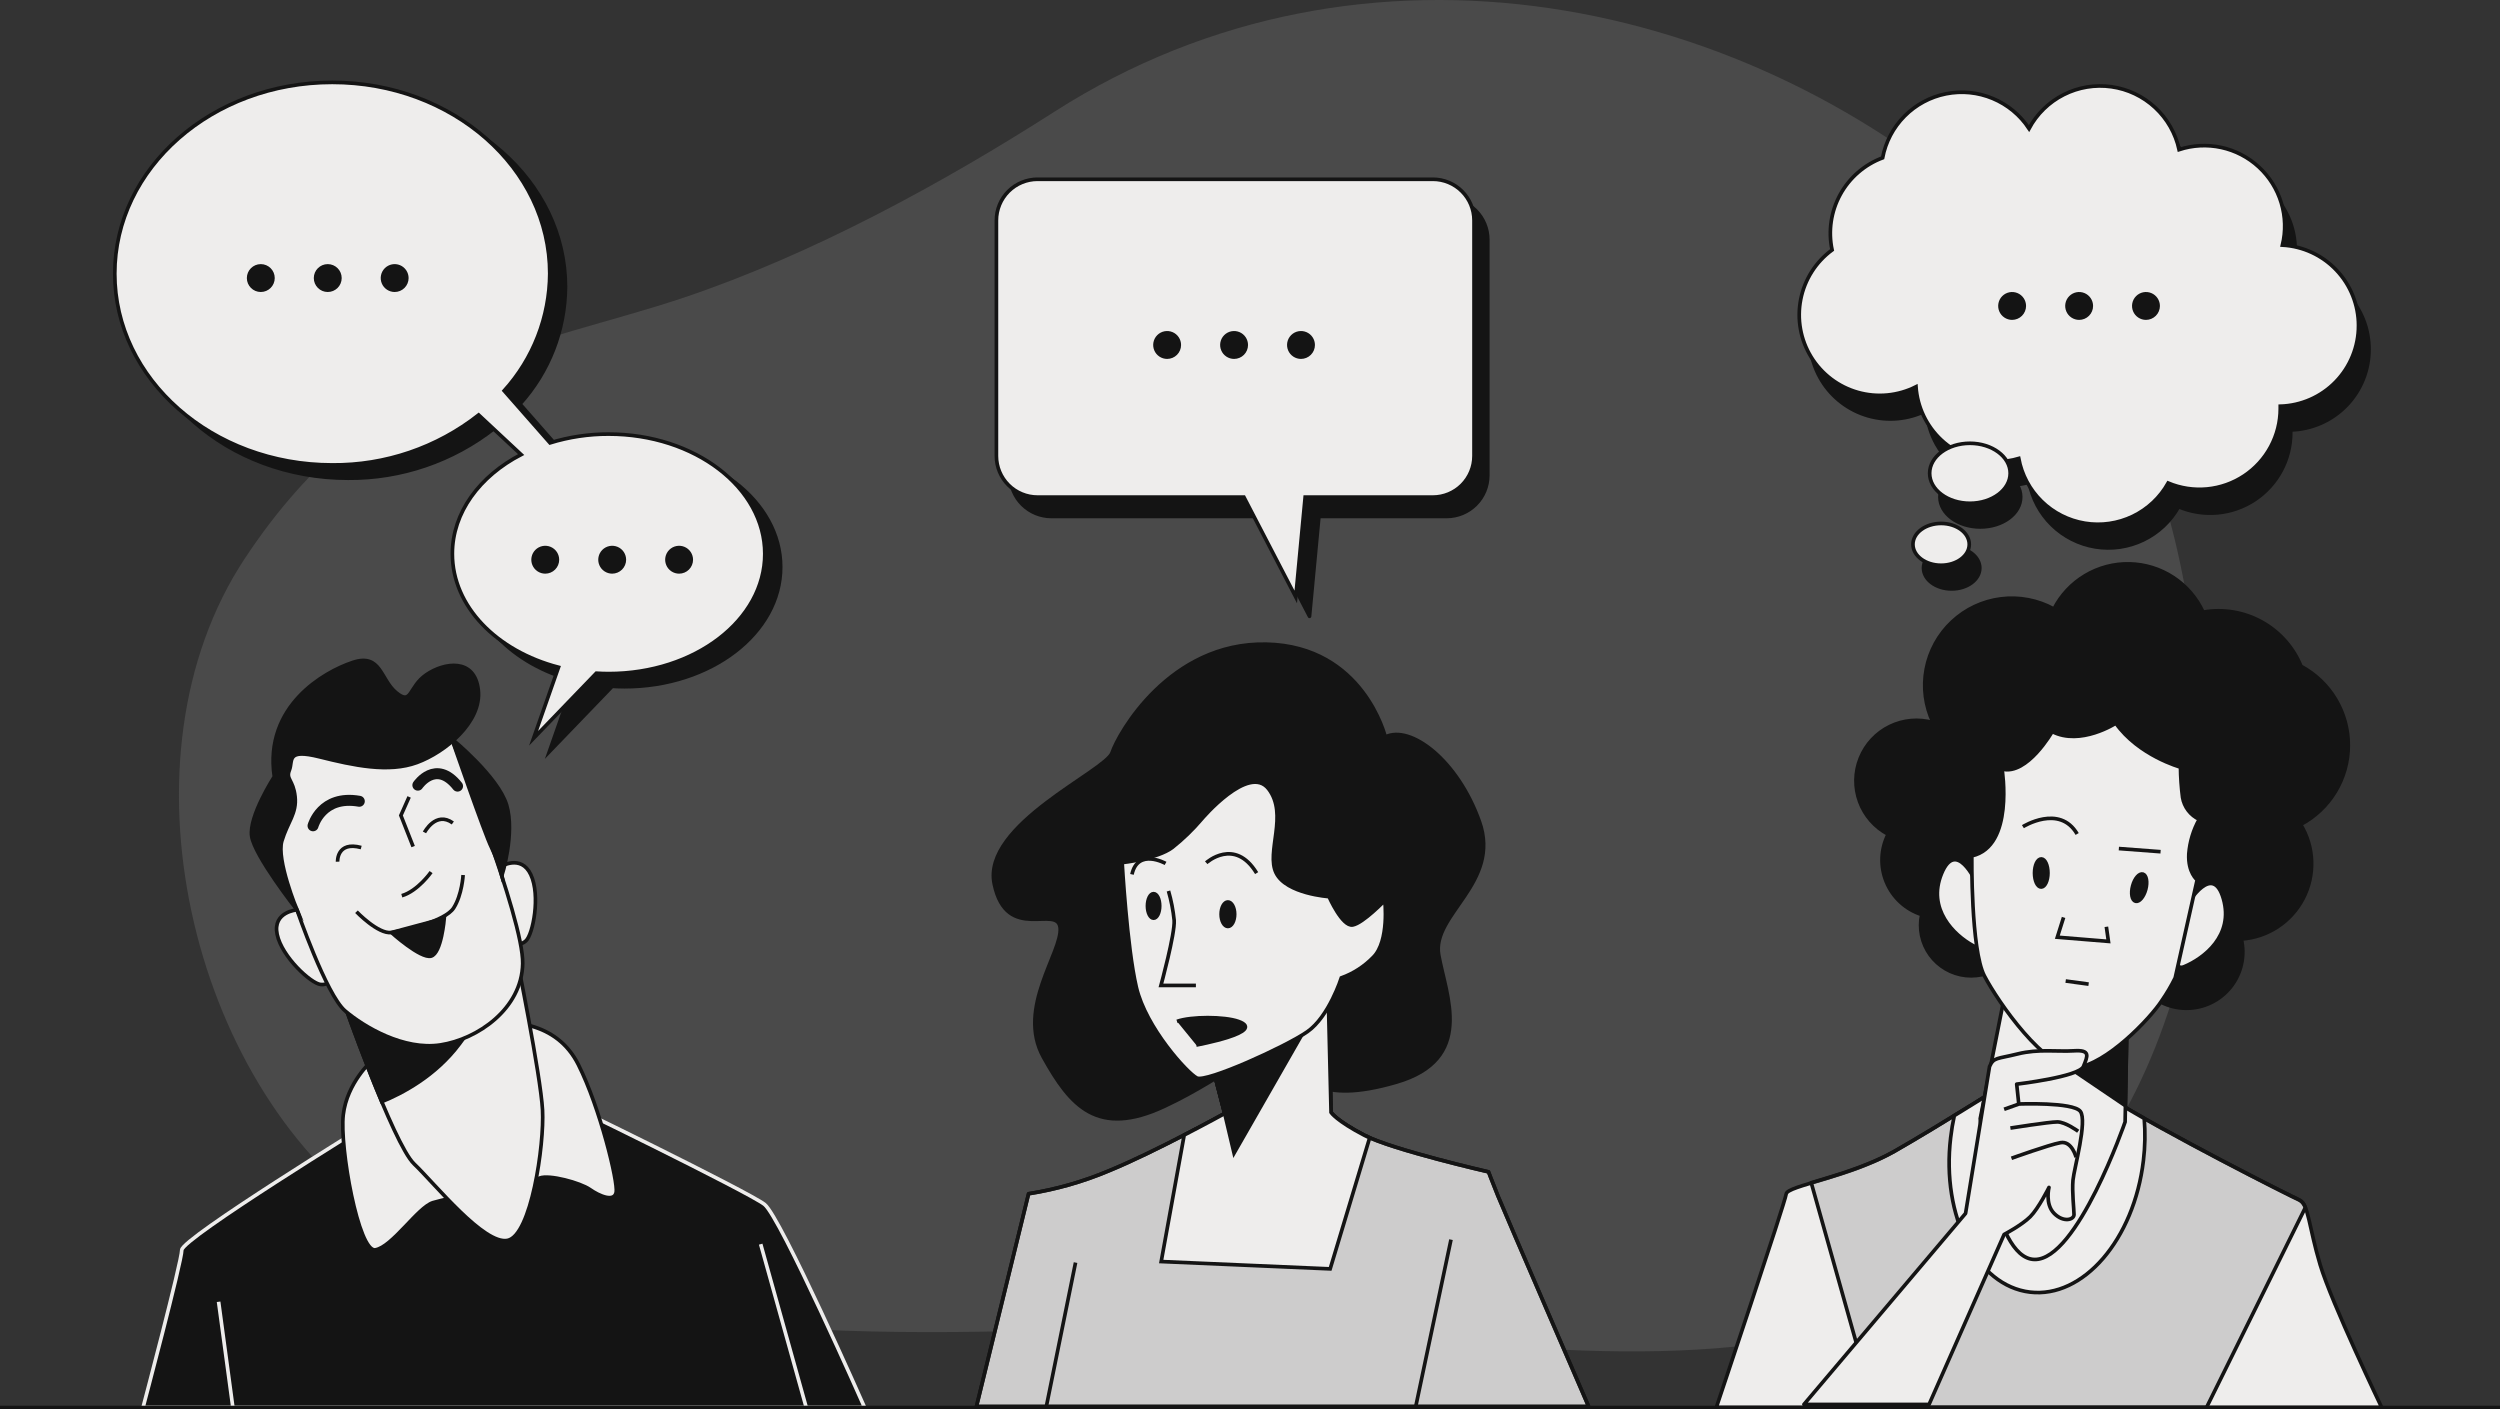 <svg fill="none" height="385" viewBox="0 0 683 385" width="683" xmlns="http://www.w3.org/2000/svg" xmlns:xlink="http://www.w3.org/1999/xlink"><rect x="0" y="0" width="683" height="385" fill="#333333" stroke="none"/><clipPath id="a"><path d="m0 0h683v385h-683z"/></clipPath><g clip-path="url(#a)"><path d="m597.3 259.146s25.2-127.32-51.37-197.84c-67.59-62.25-173.16-84.96-257.84-30.8-30.17 19.3-65.92 38.93-101.37 50.83-39.75 13.35-83.76 16.62-119.86 71.28-36.1 54.66-14.55 142.96 35.65 178.89 50.2 35.93 140.32 34.5 218.32 30.32s238.5 54.58 276.47-102.68z" fill="#808080" fill-opacity=".3"/><g stroke="#141414"><path d="m548.67 295.646s-18.52 11.68-31.05 18.86-29.35 9.4-29.63 11.68-19.09 58.32-19.09 58.32h181.77s-13.67-28.5-16.81-39-3.13-16.52-5.7-17.66-36.47-18.24-52.42-28.21z" fill="#eeedec" stroke-miterlimit="10"/><path d="m494.83 323.126 17.26 61.38h90.74l27-54.62c-.263-.885-.863-1.632-1.67-2.08-2.56-1.14-36.47-18.24-52.42-28.21l-27.07-4s-18.52 11.73-31.05 18.91c-7.57 4.25-16.69 6.78-22.79 8.62z" fill="#808080" fill-opacity=".3" stroke-linecap="round" stroke-linejoin="round"/><path d="m548.67 295.646s-6.69 4.22-14.75 9.14c-.434 1.982-.768 3.984-1 6-2.58 21.58 7.12 40.48 21.66 42.22s28.42-14.34 31-35.92c.461-3.823.535-7.682.22-11.52-3.72-2.12-7.16-4.13-10-5.92z" fill="#eeedec" stroke-miterlimit="10"/><path d="m547.83 271.146-6.84 34.47s3.13 38.18 14.82 38.47 24.77-37.58 24.77-37.58l.57-30.2z" fill="#eeedec" stroke-linecap="round" stroke-linejoin="round"/><path d="m581.14 276.736-7.43 2.62-15.93 7.24 22.89 15.5z" fill="#141414" stroke-miterlimit="10"/><path d="m641.561 203.616c0-4.431-1.202-8.778-3.477-12.58s-5.539-6.916-9.443-9.01c-2.097-5.153-5.897-9.432-10.767-12.124-4.869-2.691-10.514-3.632-15.993-2.666-1.776-3.864-4.604-7.151-8.16-9.483s-7.697-3.616-11.949-3.705-8.443 1.022-12.093 3.204c-3.651 2.181-6.613 5.347-8.548 9.134-4.41-2.435-9.479-3.408-14.477-2.778-4.998.629-9.667 2.828-13.336 6.28s-6.148 7.979-7.08 12.929c-.932 4.951-.269 10.069 1.893 14.619-3.928-1.13-8.135-.764-11.808 1.027-3.674 1.791-6.553 4.881-8.081 8.671-1.529 3.791-1.598 8.013-.194 11.851 1.403 3.839 4.18 7.021 7.793 8.931-1.019 2.018-1.589 4.233-1.67 6.492s.328 4.509 1.199 6.595c.872 2.086 2.185 3.958 3.849 5.488s3.64 2.682 5.792 3.375c-.409 1.895-.414 3.855-.015 5.753.399 1.897 1.192 3.689 2.329 5.26 1.137 1.57 2.591 2.884 4.269 3.856 1.677.972 3.541 1.58 5.469 1.785 1.928.204 3.877.001 5.721-.597s3.542-1.578 4.983-2.875 2.593-2.883 3.381-4.654c.788-1.772 1.194-3.689 1.193-5.628 0-3.52-1.349-6.905-3.77-9.46l3.2-27.72 34.76 2.85-4.08 37.78c-.585 2.261-.648 4.625-.184 6.913.464 2.289 1.443 4.442 2.862 6.296 1.419 1.855 3.242 3.362 5.33 4.407 2.088 1.046 4.386 1.603 6.721 1.628 2.335.026 4.645-.48 6.756-1.479 2.11-.999 3.966-2.466 5.426-4.288 1.46-1.823 2.486-3.953 3-6.231s.504-4.643-.031-6.916c3.533-.242 6.944-1.39 9.904-3.333 2.961-1.943 5.371-4.616 6.999-7.761s2.418-6.656 2.295-10.195-1.156-6.987-2.998-10.011c3.93-2.084 7.219-5.197 9.515-9.008 2.295-3.81 3.51-8.174 3.515-12.622z" fill="#141414" stroke-miterlimit="10"/><path d="m539.83 240.946s-5.41-12-9.4-2.28 3.4 16.84 8.56 19.66.84-17.38.84-17.38z" fill="#eeedec" stroke-linecap="round" stroke-linejoin="round"/><path d="m597.83 246.746s6.73-11.27 9.6-1.2-5.31 16.32-10.73 18.56 1.13-17.36 1.13-17.36z" fill="#eeedec" stroke-linecap="round" stroke-linejoin="round"/><path d="m538.7 233.826s-.28 25.64 3.42 32.76 16.81 25.92 25.07 25.07 20.23-13.39 23.37-18.23c1.388-1.995 2.625-4.091 3.7-6.27l6-26.78s-2.56-2-2.28-7.12c.263-3.305 1.235-6.514 2.85-9.41-1.188-.557-2.224-1.394-3.018-2.439s-1.323-2.267-1.542-3.561c-.351-2.74-.542-5.498-.57-8.26 0 0-11.39-3.14-17.66-12 0 0-9.69 6.27-17.38 2.28 0 0-6.84 12-13.68 10.26-.02.05 3.4 21.13-8.28 23.7z" fill="#eeedec" stroke-linecap="round" stroke-linejoin="round"/><g stroke-miterlimit="10"><path d="m552.66 225.846s10-6.27 14.82 2"/><path d="m578.87 231.826 11.4.86"/><path d="m559.5 238.506c0 2.12-.83 3.84-1.85 3.84s-1.82-1.7-1.82-3.84.82-3.85 1.85-3.85 1.82 1.74 1.82 3.85z" fill="#141414"/><path d="m586.22 242.996c-.56 2.05-1.8 3.5-2.79 3.23s-1.34-2.14-.79-4.2 1.8-3.49 2.79-3.23 1.34 2.15.79 4.2z" fill="#141414"/><path d="m563.771 250.636-1.71 5.41 13.96 1.14-.56-3.99"/><path d="m564.341 268.016 6.27.85"/></g><path d="m543.54 291.376-6.55 40.13-44.16 52.18h34.19l20.51-46.44s4.85-2.56 7.13-4.84 5.12-8 5.12-8-1.14 4.56 1.43 7.12 5.41 1.71 5.41.29-.57-6.27-.28-9.41 4-16.24 2-18.8-16.81-2-16.81-2l-.57-5.42s17.1-2 18.24-4.84 2-4.56-2.57-4.27-9.68-.57-15.38.85-6.57.88-7.71 3.45z" fill="#eeedec" stroke-linecap="round" stroke-linejoin="round"/><path d="m549.24 308.186s10.59-1.68 12.82-1.68 5.7 2.56 5.7 2.56" stroke-miterlimit="10"/><path d="m549.53 316.446s10.25-3.7 13.39-4.27 4.27 4 4.27 4" stroke-miterlimit="10"/><path d="m551.52 301.636-3.99 1.42" stroke-miterlimit="10"/><path d="m647.22 95.436c.008-5.631-2.143-11.051-6.011-15.144-3.867-4.093-9.157-6.547-14.779-6.856.923-3.809.812-7.796-.322-11.547-1.133-3.752-3.249-7.133-6.127-9.793-2.879-2.66-6.415-4.503-10.245-5.338-3.829-.835-7.812-.632-11.536.588-.951-4.415-3.233-8.431-6.54-11.507-3.306-3.075-7.477-5.061-11.949-5.69-4.472-.628-9.029.132-13.055 2.177-4.026 2.045-7.327 5.277-9.456 9.259-2.408-3.662-5.855-6.522-9.899-8.212-4.044-1.69-8.501-2.134-12.799-1.274s-8.241 2.983-11.324 6.099c-3.082 3.116-5.164 7.081-5.978 11.388-4.928 1.859-9.029 5.419-11.561 10.037-2.533 4.618-3.331 9.989-2.249 15.143-4.433 3.271-7.477 8.087-8.531 13.494-1.053 5.407-.04 11.013 2.841 15.71 2.88 4.696 7.417 8.14 12.715 9.652 5.297 1.513 10.969.982 15.895-1.486.228 3.274 1.187 6.455 2.804 9.31 1.618 2.856 3.854 5.313 6.544 7.192 2.69 1.88 5.767 3.133 9.005 3.669 3.237.536 6.554.341 9.706-.571.83 4.446 3.009 8.527 6.242 11.69 3.232 3.163 7.36 5.252 11.823 5.985 4.462.732 9.042.071 13.116-1.892 4.073-1.964 7.443-5.136 9.65-9.083 3.351 1.429 7.005 2.004 10.633 1.672 3.629-.332 7.118-1.56 10.154-3.573 3.037-2.014 5.526-4.75 7.244-7.963s2.611-6.803 2.599-10.446c0-.22 0-.44 0-.66 5.733-.159 11.178-2.551 15.173-6.666 3.996-4.115 6.227-9.628 6.217-15.364z" fill="#141414" stroke-linecap="round" stroke-linejoin="round"/><path d="m541.02 143.966c6.092 0 11.03-3.667 11.03-8.19s-4.938-8.19-11.03-8.19c-6.091 0-11.03 3.667-11.03 8.19s4.939 8.19 11.03 8.19z" fill="#141414" stroke-linecap="round" stroke-linejoin="round"/><path d="m540.88 155.186c0 3.16-3.45 5.71-7.69 5.71s-7.69-2.55-7.69-5.71 3.44-5.71 7.69-5.71 7.69 2.56 7.69 5.71z" fill="#141414" stroke-linecap="round" stroke-linejoin="round"/><path d="m644.34 88.966c.009-5.629-2.141-11.048-6.007-15.14-3.865-4.093-9.152-6.547-14.773-6.86.923-3.809.813-7.796-.321-11.547-1.134-3.752-3.249-7.133-6.128-9.793-2.878-2.66-6.415-4.503-10.244-5.338-3.83-.835-7.812-.632-11.537.588-.955-4.411-3.24-8.423-6.547-11.494-3.306-3.072-7.475-5.055-11.944-5.683-4.47-.628-9.024.13-13.049 2.172s-7.327 5.269-9.46 9.246c-2.408-3.662-5.855-6.522-9.899-8.212-4.044-1.69-8.5-2.134-12.798-1.274s-8.241 2.983-11.324 6.099-5.165 7.081-5.979 11.388c-4.933 1.849-9.038 5.405-11.571 10.024-2.532 4.619-3.323 9.993-2.229 15.146-4.448 3.266-7.506 8.084-8.568 13.498s-.05 11.031 2.834 15.735c2.884 4.704 7.431 8.152 12.738 9.661 5.308 1.509 10.988.969 15.916-1.514.39 5.564 2.879 10.772 6.964 14.57 4.084 3.798 9.458 5.904 15.036 5.89 2.054-.002 4.098-.294 6.07-.87.828 4.446 3.006 8.529 6.238 11.693s7.36 5.255 11.823 5.988c4.462.734 9.043.074 13.117-1.889s7.445-5.135 9.652-9.082c3.354 1.407 7.003 1.963 10.623 1.62 3.621-.343 7.1-1.575 10.13-3.587 3.03-2.011 5.516-4.74 7.237-7.944 1.721-3.203 2.625-6.782 2.63-10.419 0-.23 0-.44 0-.66 5.727-.164 11.163-2.556 15.154-6.666s6.221-9.615 6.216-15.344z" fill="#eeedec" stroke-miterlimit="10"/><path d="m549.18 129.296c0 4.53-4.94 8.2-11 8.2s-11-3.67-11-8.2 4.94-8.19 11-8.19 11 3.67 11 8.19z" fill="#eeedec" stroke-miterlimit="10"/><path d="m538 148.716c0 3.15-3.44 5.71-7.69 5.71s-7.69-2.56-7.69-5.71 3.45-5.71 7.69-5.71 7.69 2.56 7.69 5.71z" fill="#eeedec" stroke-miterlimit="10"/></g><path d="m553.52 83.586c0-.753-.223-1.49-.642-2.117-.418-.627-1.013-1.115-1.71-1.403-.696-.288-1.462-.364-2.201-.217s-1.418.51-1.951 1.043c-.533.533-.895 1.212-1.042 1.951s-.072 1.505.216 2.201c.289.696.777 1.291 1.404 1.71.626.419 1.363.642 2.116.642 1.01-.003 1.978-.405 2.692-1.119.714-.714 1.116-1.681 1.118-2.691z" fill="#141414"/><path d="m571.83 83.586c0-.753-.223-1.49-.642-2.117-.419-.627-1.014-1.115-1.71-1.403-.696-.288-1.462-.364-2.201-.217s-1.418.51-1.951 1.043c-.533.533-.896 1.212-1.043 1.951s-.071 1.505.217 2.201.777 1.291 1.403 1.71c.627.419 1.363.642 2.117.642 1.01 0 1.98-.401 2.694-1.116.715-.715 1.116-1.684 1.116-2.694z" fill="#141414"/><path d="m590.09 83.586c0-.753-.224-1.49-.642-2.117-.419-.627-1.014-1.115-1.71-1.403-.696-.288-1.462-.364-2.202-.217-.739.147-1.417.51-1.95 1.043-.533.533-.896 1.212-1.043 1.951s-.072 1.505.217 2.201c.288.696.776 1.291 1.403 1.71.627.419 1.363.642 2.117.642 1.009-.003 1.977-.405 2.691-1.119.714-.714 1.116-1.681 1.119-2.691z" fill="#141414"/><path d="m378.461 201.346s-6-24.79-32.48-25.36-40.46 24.52-42.15 29.63-35.62 19.66-32.2 35.9 17.38 5.41 18 12-12 21.93-4.56 35.32 14.82 21.94 33.05 13.4 26.22-18.24 32.2-13.11 9.4 12.82 31.06 6.55 13.67-23.65 11.68-34.76 17.09-19.66 11.11-36.47-18.88-26.52-25.71-23.1z" fill="#141414" stroke="#141414" stroke-miterlimit="10"/><path d="m330.88 289.946 3.701 14.25s-19.09 10.54-31.63 15.67c-7.033 2.972-14.4 5.077-21.941 6.27l-14.239 58.12h167.239s-23.07-53.28-24.78-57.55-2.57-6.55-2.57-6.55-26.21-6-33.9-10-9.119-6.26-9.119-6.26l-.81-33.89z" fill="#eeedec" stroke="#141414" stroke-linecap="round" stroke-linejoin="round"/><path d="m330.88 289.946 3.701 14.25s-19.09 10.54-31.63 15.67c-7.033 2.972-14.4 5.077-21.941 6.27l-14.239 58.12h167.239s-23.07-53.28-24.78-57.55-2.57-6.55-2.57-6.55-26.21-6-33.9-10-9.119-6.26-9.119-6.26l-.81-33.89z" fill="#808080" fill-opacity=".3" stroke="#141414" stroke-linecap="round" stroke-linejoin="round"/><path d="m374.19 310.856c-.53-.23-1-.46-1.43-.68-7.69-4-9.12-6.26-9.12-6.26l-.81-33.91-31.91 19.94 3.7 14.25s-4.77 2.63-11.1 5.9l-6.28 34.56 46.16 2z" fill="#eeedec" stroke="#141414" stroke-miterlimit="10"/><path d="m357.371 279.696 3.98-8.8-30.47 19.05 3.7 14.25 2.56 10.83z" fill="#141414" stroke="#141414" stroke-miterlimit="10"/><path d="m285.86 384.256 7.98-39.32" stroke="#141414" stroke-miterlimit="10"/><path d="m386.721 384.546 9.69-45.88" stroke="#141414" stroke-miterlimit="10"/><path d="m328.26 223.806c-2.407 2.835-5.087 5.427-8 7.74-4.13 3.09-13.68 4.12-13.68 4.12s1.29 23 3.87 34.06 13.94 23.48 16.52 24.78 24.26-8.51 30.19-12.64 9.29-14.71 9.29-14.71c3.319-1.193 6.32-3.133 8.77-5.67 4.39-4.39 3.1-15.48 3.1-15.48s-5.94 6.19-8.77 6.7-6.46-7.74-6.46-7.74-11.61-.77-14.44-6.45 3.35-16-2.07-23-18.32 8.29-18.32 8.29z" fill="#eeedec" stroke="#141414" stroke-miterlimit="10"/><path d="m319.231 243.416c.754 2.615 1.273 5.292 1.55 8 .26 3.62-3.61 17.81-3.61 17.81h9.55" stroke="#141414" stroke-miterlimit="10"/><path d="m321.561 279.043c3.834-1.369 12.935-1.369 16.77 0 8 2.858-11.5 6.463-11.5 6.463" fill="#141414" stroke="#141414" stroke-miterlimit="10"/><path d="m335.46 253.116c1.022 0 1.85-1.5 1.85-3.35s-.828-3.35-1.85-3.35c-1.021 0-1.85 1.5-1.85 3.35s.829 3.35 1.85 3.35z" fill="#141414" stroke="#141414" stroke-miterlimit="10"/><path d="m316.83 247.506c0 1.85-.75 3.35-1.67 3.35s-1.68-1.5-1.68-3.35.75-3.36 1.68-3.36 1.67 1.47 1.67 3.36z" fill="#141414" stroke="#141414" stroke-miterlimit="10"/><path d="m329.541 235.706s7.77-7.06 13.77 2.83" stroke="#141414" stroke-miterlimit="10"/><path d="m318.43 235.886s-7.59-4.24-9.18 3" stroke="#141414" stroke-miterlimit="10"/><path d="m395.22 54.246h-108c-1.476.003-2.937.296-4.3.863s-2.6 1.397-3.642 2.443-1.868 2.286-2.43 3.651-.851 2.827-.848 4.303v64.35c0 1.476.291 2.938.856 4.301.564 1.364 1.392 2.603 2.436 3.647s2.283 1.872 3.647 2.436c1.363.565 2.825.856 4.301.856h56.36l14.16 27.28 2.57-27.28h34.89c1.476 0 2.938-.291 4.301-.856 1.364-.564 2.603-1.392 3.647-2.436s1.872-2.283 2.436-3.647c.565-1.363.856-2.825.856-4.301v-64.35c.003-1.478-.286-2.942-.85-4.308s-1.391-2.607-2.435-3.653c-1.044-1.046-2.284-1.876-3.649-2.442s-2.828-.858-4.306-.858z" fill="#141414" stroke="#141414" stroke-linecap="round" stroke-linejoin="round"/><path d="m391.46 48.976h-108c-2.981 0-5.84 1.184-7.948 3.292s-3.292 4.967-3.292 7.948v64.35c0 2.981 1.184 5.84 3.292 7.948s4.967 3.292 7.948 3.292h56.37l14.17 27.28 2.57-27.28h34.89c2.981 0 5.84-1.184 7.948-3.292s3.292-4.967 3.292-7.948v-64.35c0-2.981-1.184-5.84-3.292-7.948s-4.967-3.292-7.948-3.292z" fill="#eeedec" stroke="#141414" stroke-miterlimit="10"/><path d="m322.67 94.256c.002-.754-.22-1.492-.637-2.119-.418-.628-1.012-1.118-1.708-1.408s-1.463-.367-2.202-.221c-.74.146-1.42.508-1.954 1.04-.534.532-.897 1.211-1.045 1.951s-.073 1.506.215 2.203c.288.697.776 1.292 1.403 1.712s1.364.643 2.118.643c1.009 0 1.976-.4 2.69-1.112.715-.712 1.117-1.679 1.12-2.688z" fill="#141414"/><path d="m340.96 94.256c.002-.754-.22-1.492-.637-2.119-.418-.628-1.012-1.118-1.708-1.408s-1.463-.367-2.202-.221c-.74.146-1.42.508-1.954 1.04-.534.532-.897 1.211-1.045 1.951s-.073 1.506.215 2.203c.288.697.776 1.292 1.403 1.712s1.364.643 2.118.643c1.009 0 1.976-.4 2.69-1.112.715-.712 1.117-1.679 1.12-2.688z" fill="#141414"/><path d="m359.24 94.256c.002-.754-.22-1.492-.637-2.119-.418-.628-1.012-1.118-1.708-1.408s-1.462-.367-2.202-.221c-.74.146-1.42.508-1.953 1.04-.534.532-.898 1.211-1.046 1.951s-.073 1.506.215 2.203c.288.697.777 1.292 1.403 1.712.627.419 1.364.643 2.118.643 1.009 0 1.976-.4 2.691-1.112.714-.712 1.116-1.679 1.119-2.688z" fill="#141414"/><path d="m101.26 306.626s-51.6 31.73-51.6 34.88-10.58 43-10.58 43h197.12s-23-52.12-27.35-55.48-56.51-28.89-60.89-30.7-46.7 8.3-46.7 8.3z" fill="#141414" stroke="#eeedec" stroke-linecap="round" stroke-linejoin="round"/><g stroke-miterlimit="10"><path d="m63.59 384.286-3.87-28.64" stroke="#eeedec"/><path d="m220.2 384.286-12.38-44.38" stroke="#eeedec"/><path d="m138.67 338.876s4.9 27.61 5.68 29.15 8.48-.52 8.48-.52l-2.58-17" stroke="#141414"/><path d="m101.52 289.856s-6.71 5.93-7.74 14.7 4.13 37.67 8.77 36.9c4.64-.77 11.61-11.61 15.74-12.9s26.57-5.68 29.15-6.71 11.1 1.29 13.68 3.1 6.7 3.61 7.22.77-4.39-23-10.32-34.83-18.58-12.64-29.41-11.09-27.09 10.06-27.09 10.06z" fill="#eeedec" stroke="#141414"/><path d="m93.52 272.826s13.931 39.73 19.61 45.15 19.09 22.19 25.54 20.9 10.06-26.06 9.55-35.61-7.23-42.57-7.23-42.57-1.8 5.94-14.7 12.39-32.77-.26-32.77-.26z" fill="#eeedec" stroke="#141414"/><path d="m125.51 285.206c5.115-6.757 9.657-13.929 13.58-21.44-1.92 2.33-5.659 5.74-12.799 9.32-12.9 6.45-32.77-.26-32.77-.26s5.35 15.26 10.771 28.16c5.37-2.18 14.629-6.94 21.219-15.78z" fill="#141414" stroke="#141414"/><path d="m81.13 248.576s-6.7.51-5.41 6.7 9.28 13.42 11.86 13.68 2.58-1.81 2.58-1.81z" fill="#eeedec" stroke="#141414"/><path d="m136.66 236.826s5.69-3.6 8.36 2.13.59 16.31-1.32 18.06-3.15.1-3.15.1z" fill="#eeedec" stroke="#141414"/><path d="m77.26 216.066s-5.93 13.93-4.38 17.8 8.25 14.71 8.25 14.71 8 23.22 13.16 27.6 15.999 10.84 26.059 9.29 22.19-9.8 22.45-22.19-19.35-61.4-19.35-61.4c-3.616-1.996-7.768-2.807-11.87-2.32-7 .77-23.74-1-28.64 2.58s-6.19 8.25-5.68 13.93z" fill="#eeedec" stroke="#141414"/><path d="m74.94 212.196s-7 10.83-6.19 16.25 12.38 20.13 12.38 20.13-5.67-13.68-4.12-18.84 4.12-7.48 3.61-12.12-2.58-4.65-1.55-7.23-1-5.93 8.26-3.61 18.83 4.39 26.57 1.55 17.8-11.1 16.77-19.87-9.29-7.48-14.19-4.13-3.87 8.52-8.25 4.91-4.13-10.84-11.87-8.26c-7.74 2.58-24.26 11.87-21.42 31.22z" fill="#141414" stroke="#141414"/><path d="m123.45 201.876s9 26.06 10.83 29.67c1.191 2.484 2.142 5.075 2.84 7.74 0 0 3.61-11.61 1.29-19.35s-14.96-18.06-14.96-18.06z" fill="#141414" stroke="#141414"/><path d="m111.771 217.716-2.25 5.06 3.349 8.51" stroke="#141414"/><path d="m117.771 238.256s-3.61 5.16-8 6.45" stroke="#141414"/><path d="m97.39 249.086s5.93 6.19 9.55 5.68 14.7-3.1 17-6.71 2.58-9 2.58-9" stroke="#141414"/><path d="m106.94 254.766s8 7.22 10.83 6.45 3.61-10.32 3.61-10.32z" fill="#141414" stroke="#141414"/><path d="m92.23 235.416s-.26-5.68 6.45-3.87" stroke="#141414"/><path d="m115.97 227.416s3.09-5.93 7.74-2.58" stroke="#141414"/><path d="m85.52 225.606s2.32-8.51 12.64-6.7" stroke="#141414" stroke-linecap="round" stroke-width="3"/><path d="m114.16 214.506s4.9-7.22 10.84.26" stroke="#141414" stroke-linecap="round" stroke-width="3"/><path d="m170.61 122.216c-5.44-.016-10.852.793-16.05 2.4l-12.51-14.24c7.936-8.777 12.364-20.168 12.44-32 0-28.85-26.6-52.25-59.41-52.25-32.81 0-59.42 23.38-59.42 52.26s26.6 52.26 59.42 52.26c14.495.111 28.597-4.702 40-13.65l11.59 10.82c-11.33 5.88-18.78 15.83-18.78 27.11 0 14.39 12.14 26.61 29 31l-6.8 19.4 17.16-17.82c1.11.06 2.22.11 3.36.11 23.56 0 42.67-14.65 42.67-32.71s-19.11-32.69-42.67-32.69z" fill="#141414" stroke="#141414"/><path d="m166.26 118.596c-5.424-.012-10.818.797-16 2.4l-12.52-14.24c7.943-8.774 12.375-20.166 12.45-32 0-28.85-26.6-52.25-59.42-52.25-32.82 0-59.41 23.4-59.41 52.25s26.6 52.26 59.41 52.26c14.495.116 28.6-4.697 40-13.65l11.6 10.82c-11.33 5.88-18.78 15.83-18.78 27.11 0 14.39 12.14 26.61 29 31l-6.81 19.4 17.14-17.78c1.1.06 2.22.11 3.35.11 23.57 0 42.67-14.65 42.67-32.71s-19.11-32.72-42.68-32.72z" fill="#eeedec" stroke="#141414"/></g><path d="m71.25 79.776c2.104 0 3.81-1.706 3.81-3.81s-1.706-3.81-3.81-3.81-3.81 1.706-3.81 3.81 1.706 3.81 3.81 3.81z" fill="#141414"/><path d="m89.54 79.776c2.104 0 3.81-1.706 3.81-3.81s-1.706-3.81-3.81-3.81-3.81 1.706-3.81 3.81 1.706 3.81 3.81 3.81z" fill="#141414"/><path d="m111.631 75.966c0-.753-.224-1.49-.642-2.117-.419-.627-1.014-1.115-1.71-1.403-.696-.288-1.462-.364-2.202-.217-.739.147-1.417.51-1.95 1.043-.533.533-.896 1.212-1.043 1.951s-.072 1.505.217 2.201c.288.696.776 1.291 1.403 1.71.627.419 1.363.642 2.117.642 1.01 0 1.979-.401 2.694-1.116.714-.715 1.116-1.684 1.116-2.694z" fill="#141414"/><path d="m152.77 152.916c0-.754-.223-1.49-.642-2.117-.418-.626-1.013-1.115-1.71-1.403-.696-.288-1.462-.364-2.201-.217s-1.418.51-1.951 1.043-.895 1.212-1.042 1.951-.072 1.505.216 2.201c.289.696.777 1.291 1.404 1.71.626.419 1.363.642 2.116.642 1.011 0 1.98-.401 2.694-1.116.715-.714 1.116-1.684 1.116-2.694z" fill="#141414"/><path d="m171.06 152.916c0-.754-.223-1.49-.642-2.117-.418-.626-1.013-1.115-1.71-1.403-.696-.288-1.462-.364-2.201-.217s-1.418.51-1.951 1.043c-.532.533-.895 1.212-1.042 1.951s-.072 1.505.216 2.201c.289.696.777 1.291 1.404 1.71.626.419 1.363.642 2.116.642 1.01-.003 1.978-.405 2.692-1.119s1.116-1.681 1.118-2.691z" fill="#141414"/><path d="m189.341 152.916c0-.754-.224-1.49-.642-2.117-.419-.626-1.014-1.115-1.71-1.403s-1.463-.364-2.202-.217-1.418.51-1.95 1.043c-.533.533-.896 1.212-1.043 1.951s-.072 1.505.217 2.201c.288.696.776 1.291 1.403 1.71s1.363.642 2.117.642c1.01 0 1.979-.401 2.694-1.116.714-.714 1.116-1.684 1.116-2.694z" fill="#141414"/><path d="m0 384.546h683.48" stroke="#141414" stroke-miterlimit="10"/></g></svg>